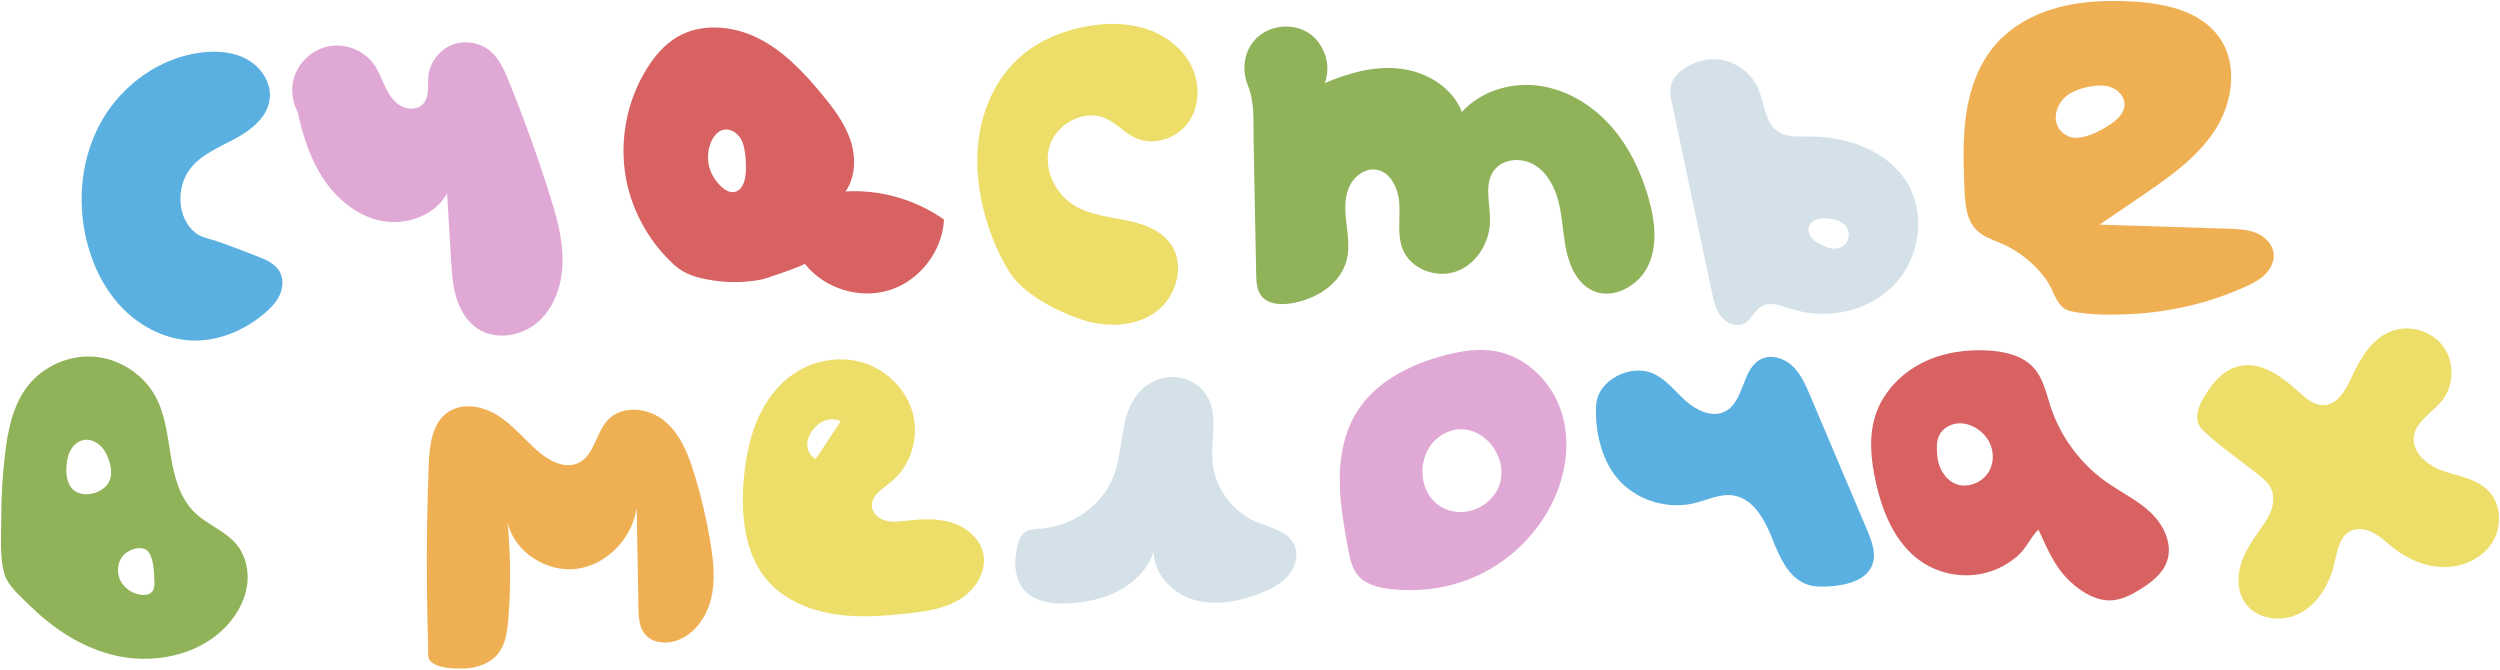 <?xml version="1.0" encoding="UTF-8"?> <svg xmlns="http://www.w3.org/2000/svg" viewBox="6160.279 4961.73 2581.38 691.314" data-guides="{&quot;vertical&quot;:[],&quot;horizontal&quot;:[]}"><path fill="rgb(90, 176, 224)" stroke="none" fill-opacity="1" stroke-width="1" stroke-opacity="1" font-size-adjust="none" id="tSvg13b26225397" title="Path 15" d="M 6424.25 5225.727 C 6434.052 5229.386 6444.718 5233.782 6449.484 5243.1C 6453.231 5250.431 6452.351 5259.504 6448.793 5266.932C 6445.235 5274.355 6439.29 5280.372 6432.978 5285.665C 6412.338 5302.983 6385.87 5314.179 6358.939 5313.35C 6332.16 5312.521 6306.45 5299.762 6287.57 5280.756C 6268.69 5261.749 6256.348 5236.869 6249.868 5210.877C 6239.443 5169.083 6244.175 5123.107 6265.717 5085.806C 6287.258 5048.504 6326.08 5020.908 6368.855 5015.86C 6385.087 5013.944 6402.283 5015.363 6416.405 5023.586C 6430.527 5031.805 6440.793 5047.885 6438.772 5064.1C 6436.423 5082.938 6419.374 5096.265 6402.624 5105.195C 6385.87 5114.13 6367.188 5121.574 6355.979 5136.896C 6342.324 5155.553 6342.956 5186.471 6361.773 5201.933C 6367.638 5206.754 6374.822 5207.731 6381.874 5210.017C 6396.17 5214.649 6410.17 5220.472 6424.25 5225.727Z"></path><path fill="rgb(224, 169, 213)" stroke="none" fill-opacity="1" stroke-width="1" stroke-opacity="1" font-size-adjust="none" id="tSvg1fcd860eb" title="Path 16" d="M 6478 5090.387 C 6464.753 5078.909 6458.939 5059.54 6463.659 5042.664C 6468.383 5025.784 6483.411 5012.255 6500.691 5009.316C 6517.971 5006.381 6536.624 5014.188 6546.658 5028.558C 6551.53 5035.535 6554.384 5043.682 6558.039 5051.371C 6561.694 5059.055 6566.481 5066.643 6573.833 5070.929C 6581.189 5075.211 6591.627 5075.152 6597.328 5068.828C 6603.93 5061.506 6601.61 5050.188 6602.6 5040.373C 6604.011 5026.339 6613.678 5013.442 6626.752 5008.141C 6639.83 5002.844 6655.746 5005.379 6666.529 5014.474C 6675.914 5022.386 6680.992 5034.15 6685.616 5045.523C 6701.187 5083.835 6715.221 5122.775 6727.671 5162.211C 6734.644 5184.296 6741.179 5206.911 6741.204 5230.069C 6741.229 5253.227 6733.953 5277.333 6716.976 5293.085C 6699.999 5308.837 6672.26 5313.835 6653.089 5300.845C 6642.137 5293.426 6635.097 5281.278 6631.329 5268.596C 6627.565 5255.914 6626.752 5242.575 6625.965 5229.37C 6624.613 5206.742 6623.262 5184.115 6621.91 5161.487C 6608.891 5184.974 6578.36 5195.298 6552.17 5189.37C 6525.976 5183.437 6504.401 5163.871 6490.7 5140.771C 6476.994 5117.676 6470.224 5091.179 6464.952 5064.846C 6469.301 5073.36 6473.651 5081.873 6478 5090.387Z"></path><path fill="rgb(216, 97, 97)" stroke="none" fill-opacity="1" stroke-width="1" stroke-opacity="1" font-size-adjust="none" id="tSvg128439dc616" title="Path 17" d="M 7033.344 5159.387 C 7043.955 5144.145 7044.207 5123.471 7038.186 5105.913C 7032.207 5088.355 7020.67 5073.239 7008.838 5058.923C 6990.143 5036.396 6969.553 5014.501 6943.406 5001.322C 6917.216 4988.185 6884.374 4985.111 6859.236 5000.101C 6846.31 5007.806 6836.246 5019.638 6828.288 5032.396C 6807.193 5066.123 6799.403 5107.85 6806.814 5146.882C 6810.225 5164.651 6816.751 5181.788 6825.846 5197.367C 6833.972 5211.262 6844.162 5223.978 6855.994 5234.841C 6867.615 5245.536 6880.752 5248.82 6896.331 5251.262C 6912.963 5253.873 6930.016 5253.536 6946.521 5250.378C 6950.437 5249.62 6991.153 5235.809 6991.153 5233.915C 7011.195 5259.684 7047.828 5271.095 7078.902 5261.242C 7110.018 5251.431 7133.471 5220.989 7134.987 5188.357C 7105.597 5167.724 7069.176 5157.324 7033.344 5159.387ZM 6920.079 5159.597 C 6909.805 5163.26 6898.479 5148.439 6894.858 5140.481C 6890.142 5130.207 6890.142 5117.954 6894.774 5107.681C 6897.258 5102.249 6901.427 5097.07 6907.195 5095.723C 6914.185 5094.123 6921.427 5098.712 6925.09 5104.86C 6928.753 5111.007 6929.553 5118.376 6930.143 5125.534C 6930.858 5134.965 6931.784 5155.345 6920.079 5159.597Z"></path><path fill="rgb(237, 221, 105)" stroke="none" fill-opacity="1" stroke-width="1" stroke-opacity="1" font-size-adjust="none" id="tSvg69e90579b" title="Path 18" d="M 7387.244 5088.228 C 7375.286 5104.902 7351.412 5112.734 7332.759 5104.186C 7321.517 5099.007 7313.053 5088.902 7301.727 5083.891C 7279.495 5074.08 7250.99 5089.449 7244 5112.734C 7237.01 5136.019 7249.853 5162.629 7270.948 5174.756C 7286.359 5183.598 7304.591 5185.493 7322.022 5188.988C 7339.454 5192.441 7357.77 5198.504 7368.423 5212.736C 7384.634 5234.294 7375.455 5268.105 7353.602 5283.895C 7331.707 5299.727 7301.559 5300.022 7276.001 5291.348C 7251.116 5282.927 7216.842 5265.453 7202.484 5242.421C 7183.452 5211.894 7171.536 5172.82 7169.557 5137.03C 7167.199 5094.882 7180.715 5050.545 7211.831 5022.081C 7231.494 5004.102 7257.053 4993.323 7283.327 4988.733C 7303.496 4985.196 7324.675 4985.238 7344.128 4991.68C 7363.581 4998.122 7381.223 5011.428 7390.402 5029.786C 7399.538 5048.143 7399.159 5071.554 7387.244 5088.228Z"></path><path fill="rgb(144, 178, 89)" stroke="none" fill-opacity="1" stroke-width="1" stroke-opacity="1" font-size-adjust="none" id="tSvgf21be5dd11" title="Path 19" d="M 7862.45 5235.304 C 7852.766 5256.567 7826.576 5271.557 7805.228 5261.999C 7787.838 5254.252 7779.796 5234.083 7776.554 5215.304C 7773.901 5200.146 7773.312 5184.651 7769.48 5169.745C 7765.691 5154.84 7757.985 5140.06 7744.848 5132.102C 7731.711 5124.102 7712.384 5125.197 7703.079 5137.492C 7692.258 5151.766 7699.037 5171.935 7698.826 5189.872C 7698.573 5211.935 7685.142 5234.125 7664.468 5241.831C 7643.794 5249.536 7617.309 5239.894 7608.846 5219.515C 7602.825 5205.031 7605.983 5188.609 7605.225 5172.946C 7604.467 5157.283 7596.678 5139.177 7581.141 5136.903C 7568.93 5135.092 7557.267 5144.735 7552.72 5156.272C 7548.172 5167.767 7549.141 5180.651 7550.573 5192.946C 7552.005 5205.241 7553.857 5217.873 7550.91 5229.873C 7544.72 5255.052 7518.741 5271.053 7493.141 5275.01C 7482.362 5276.652 7469.646 5275.978 7462.825 5267.431C 7457.856 5261.199 7457.477 5252.652 7457.351 5244.694C 7456.467 5198.462 7455.541 5152.23 7454.656 5106.039C 7454.277 5086.628 7456.046 5067.681 7448.761 5049.912C 7442.108 5033.701 7444.635 5014.164 7457.35 5001.448C 7471.203 4987.595 7494.993 4985.069 7511.456 4995.764C 7527.877 5006.459 7535.246 5029.196 7528.214 5047.47C 7553.057 5036.901 7580.089 5029.407 7606.868 5032.733C 7633.647 5036.059 7660.048 5052.144 7669.774 5077.323C 7689.143 5055.975 7719.796 5046.544 7748.386 5050.165C 7776.976 5053.744 7803.292 5069.45 7822.619 5090.839C 7841.946 5112.187 7854.704 5138.924 7862.577 5166.63C 7868.977 5189.113 7872.093 5213.998 7862.45 5235.304Z"></path><path fill="rgb(212, 225, 232)" stroke="none" fill-opacity="1" stroke-width="1" stroke-opacity="1" font-size-adjust="none" id="tSvgd0b231c045" title="Path 20" d="M 8129.149 5149.829 C 8108.517 5116.439 8066.159 5102.334 8026.916 5102.67C 8016.431 5102.754 8005.147 5103.47 7996.389 5097.744C 7982.368 5088.481 7982.284 5068.312 7975.546 5052.901C 7967.967 5035.596 7949.904 5023.385 7931.04 5022.837C 7916.64 5022.374 7899.924 5029.237 7890.492 5040.437C 7881.523 5051.09 7885.608 5063.132 7888.26 5075.68C 7896.681 5115.681 7905.145 5155.681 7913.566 5195.724C 7918.324 5218.293 7923.124 5240.862 7927.882 5263.472C 7929.735 5272.272 7931.756 5281.451 7937.356 5288.567C 7942.956 5295.641 7953.23 5299.893 7961.272 5295.725C 7968.725 5291.851 7971.756 5282.377 7978.957 5278.083C 7987.968 5272.736 7999.294 5277.283 8009.231 5280.567C 8045.737 5292.567 8089.106 5283.767 8115.843 5256.103C 8142.539 5228.44 8149.36 5182.545 8129.149 5149.829ZM 8068.769 5207.977 C 8067.38 5212.777 8063.379 5216.693 8058.58 5217.998C 8052.138 5219.766 8045.359 5216.987 8039.506 5213.787C 8036.474 5212.103 8033.485 5210.25 8031.169 5207.682C 8028.853 5205.114 8027.295 5201.661 8027.632 5198.208C 8028.011 5194.04 8031.169 5190.461 8035.001 5188.734C 8043.043 5185.071 8059.17 5187.808 8065.317 5194.124C 8068.769 5197.703 8070.116 5203.177 8068.769 5207.977Z"></path><path fill="rgb(239, 176, 84)" stroke="none" fill-opacity="1" stroke-width="1" stroke-opacity="1" font-size-adjust="none" id="tSvg106d95bfa01" title="Path 21" d="M 8507.891 5223.051 C 8506.67 5213.451 8498.67 5205.83 8489.701 5202.166C 8480.732 5198.545 8470.837 5198.208 8461.153 5197.871C 8416.858 5196.482 8372.562 5195.05 8328.267 5193.66C 8342.794 5183.765 8357.32 5173.87 8371.804 5163.933C 8399.973 5144.733 8428.858 5124.775 8447.342 5096.143C 8465.869 5067.553 8471.469 5027.763 8451.637 5000.057C 8432.142 4972.814 8395.299 4965.067 8361.867 4963.299C 8336.309 4961.909 8310.372 4962.752 8285.656 4969.362C 8260.94 4975.931 8237.361 4988.562 8220.602 5007.889C 8203.507 5027.637 8194.37 5053.321 8190.496 5079.174C 8186.664 5105.027 8187.675 5131.343 8188.728 5157.449C 8189.36 5172.354 8190.581 5188.734 8201.107 5199.26C 8208.265 5206.46 8218.497 5209.492 8227.844 5213.576C 8245.823 5221.534 8261.487 5234.461 8273.024 5250.377C 8281.782 5262.419 8283.508 5280.104 8298.751 5283.177C 8318.835 5287.219 8340.772 5287.051 8361.152 5285.998C 8401.405 5283.977 8441.321 5274.545 8478.122 5258.082C 8485.617 5254.714 8493.154 5250.966 8499.049 5245.198C 8504.902 5239.388 8508.944 5231.219 8507.891 5223.051ZM 8295.467 5102.249 C 8275.972 5092.944 8281.361 5068.649 8296.772 5058.796C 8302.835 5054.922 8309.867 5052.733 8316.941 5051.343C 8324.773 5049.785 8333.109 5049.154 8340.562 5052.017C 8348.015 5054.88 8354.289 5062.038 8353.994 5069.996C 8353.699 5077.449 8348.099 5083.596 8342.162 5088.059C 8331.762 5095.849 8308.857 5108.649 8295.467 5102.249Z"></path><path fill="rgb(144, 178, 89)" stroke="none" fill-opacity="1" stroke-width="1" stroke-opacity="1" font-size-adjust="none" id="tSvg18705921b1d" title="Path 22" d="M 6404.703 5524.15 C 6393.124 5509.918 6374.26 5503.644 6361.166 5490.802C 6345.966 5475.897 6340.197 5454.001 6336.702 5432.991C 6333.207 5411.98 6331.06 5390.169 6320.997 5371.432C 6308.576 5348.4 6284.112 5332.316 6258.049 5330.084C 6231.943 5327.894 6205.122 5339.6 6188.995 5360.19C 6173.416 5380.148 6168.279 5406.212 6165.374 5431.391C 6162.806 5453.328 6161.542 5475.434 6161.584 5497.539C 6161.584 5515.055 6159.858 5536.74 6164.616 5553.75C 6168.153 5566.508 6181.543 5577.666 6190.722 5586.719C 6214.007 5609.582 6241.965 5628.488 6273.713 5637.204C 6317.335 5649.204 6368.83 5638.804 6397.757 5603.982C 6406.978 5592.866 6413.757 5579.392 6415.568 5564.992C 6417.377 5550.635 6413.84 5535.35 6404.703 5524.15ZM 6258.343 5470.591 C 6250.764 5473.159 6241.585 5472.654 6235.69 5467.223C 6229.753 5461.749 6228.49 5452.823 6228.827 5444.696C 6229.08 5438.675 6230.006 5432.57 6232.785 5427.222C 6235.564 5421.874 6240.406 5417.369 6246.301 5416.106C 6255.606 5414.127 6264.996 5420.738 6269.375 5429.201C 6278.259 5446.422 6278.217 5463.854 6258.343 5470.591ZM 6316.996 5573.077 C 6314.301 5575.898 6309.964 5576.361 6306.091 5575.898C 6297.08 5574.803 6288.617 5569.245 6284.575 5561.161C 6280.533 5553.035 6281.375 5542.55 6287.186 5535.603C 6292.112 5529.666 6304.997 5524.445 6312.071 5530.045C 6319.018 5535.561 6319.397 5553.877 6319.734 5561.961C 6319.902 5565.877 6319.691 5570.214 6316.996 5573.077Z"></path><path fill="rgb(239, 176, 84)" stroke="none" fill-opacity="1" stroke-width="1" stroke-opacity="1" font-size-adjust="none" id="tSvg8f88bf784" title="Path 23" d="M 6894.394 5580.445 C 6889.636 5599.308 6876.962 5617.203 6858.52 5623.351C 6847.278 5627.098 6833.299 5625.498 6825.93 5616.235C 6820.119 5608.909 6819.698 5598.845 6819.53 5589.498C 6818.898 5555.055 6818.267 5520.613 6817.677 5486.17C 6813.13 5517.37 6787.192 5544.866 6755.992 5549.034C 6724.749 5553.203 6691.486 5531.813 6684.328 5501.16C 6687.57 5534.381 6687.865 5567.94 6685.128 5601.204C 6684.118 5613.667 6682.391 5626.804 6674.644 5636.615C 6666.602 5646.72 6653.296 5651.436 6640.454 5651.942C 6631.485 5652.279 6618.138 5651.984 6609.927 5647.984C 6600.327 5643.394 6602.685 5638.931 6602.306 5627.605C 6601.674 5606.847 6601.253 5586.047 6601.085 5565.246C 6600.748 5524.066 6601.38 5482.845 6602.938 5441.707C 6603.738 5421.665 6606.264 5398.717 6622.77 5387.348C 6637.844 5376.948 6659.023 5381.032 6674.434 5390.843C 6689.887 5400.654 6701.634 5415.222 6715.361 5427.307C 6727.108 5437.623 6743.698 5446.465 6757.72 5439.644C 6774.141 5431.686 6775.531 5408.401 6788.12 5395.18C 6802.899 5379.643 6830.015 5382.717 6846.479 5396.401C 6862.984 5410.128 6871.153 5431.223 6877.427 5451.728C 6884.501 5474.928 6890.017 5498.592 6893.933 5522.55C 6897.047 5541.75 6899.11 5561.582 6894.394 5580.445Z"></path><path fill="rgb(237, 221, 105)" stroke="none" fill-opacity="1" stroke-width="1" stroke-opacity="1" font-size-adjust="none" id="tSvgcdc75ee30f" title="Path 24" d="M 7175.409 5532.697 C 7171.872 5517.286 7157.851 5505.918 7142.735 5501.286C 7127.577 5496.654 7111.324 5497.707 7095.576 5499.433C 7088.628 5500.191 7081.513 5501.075 7074.734 5499.307C 7067.997 5497.539 7061.597 5492.36 7060.628 5485.412C 7059.112 5474.086 7071.323 5466.506 7080.249 5459.348C 7100.165 5443.348 7109.134 5415.263 7103.281 5390.379C 7097.386 5365.494 7077.428 5344.736 7053.133 5336.736C 7028.838 5328.736 7001.048 5333.283 6979.869 5347.641C 6955.616 5364.104 6940.795 5391.81 6934.058 5420.358C 6923.279 5466.211 6921.174 5533.328 6959.279 5567.981C 6977.216 5584.318 7001.006 5593.034 7025.048 5596.318C 7049.048 5599.602 7073.47 5597.75 7097.554 5595.139C 7116.333 5593.076 7135.744 5590.297 7151.786 5580.276C 7167.83 5570.298 7179.661 5551.14 7175.409 5532.697ZM 7002.564 5435.685 C 6980.08 5422.464 7005.596 5385.537 7028.375 5396.653Z"></path><path fill="rgb(212, 225, 232)" stroke="none" fill-opacity="1" stroke-width="1" stroke-opacity="1" font-size-adjust="none" id="tSvg14b0a2b10b3" title="Path 25" d="M 7490.782 5555.729 C 7483.371 5564.571 7472.634 5569.961 7461.897 5574.213C 7440.17 5582.76 7415.917 5587.603 7393.475 5581.203C 7371.075 5574.761 7351.453 5554.634 7351.538 5531.265C 7345.938 5548.444 7332.506 5562.423 7316.674 5571.097C 7300.842 5579.813 7282.695 5583.56 7264.673 5584.697C 7247.536 5585.792 7228.167 5583.56 7217.22 5570.339C 7206.567 5557.539 7207.157 5537.496 7211.662 5522.338C 7216.294 5506.59 7225.262 5508.906 7239.62 5507.054C 7270.863 5503.054 7300.168 5481.412 7310.821 5451.39C 7320.674 5423.558 7316.589 5389.831 7335.832 5367.473C 7344.927 5356.947 7358.78 5350.462 7372.717 5351.01C 7386.612 5351.557 7400.17 5359.389 7407.033 5371.516C 7418.233 5391.39 7410.233 5416.148 7412.296 5438.843C 7414.738 5465.412 7432.591 5490.002 7457.097 5500.486C 7471.371 5506.591 7489.224 5509.623 7496.298 5523.476C 7501.519 5533.75 7498.192 5546.845 7490.782 5555.729Z"></path><path fill="rgb(224, 169, 213)" stroke="none" fill-opacity="1" stroke-width="1" stroke-opacity="1" font-size-adjust="none" id="tSvg11b9e37e22c" title="Path 26" d="M 7773.312 5389.537 C 7763.965 5357.621 7737.354 5330.21 7704.637 5324.357C 7687.121 5321.199 7669.015 5324.104 7651.752 5328.652C 7616.13 5338.042 7580.593 5355.979 7561.14 5387.263C 7548.466 5407.726 7543.708 5432.232 7543.624 5456.275C 7543.54 5480.317 7547.877 5504.149 7552.171 5527.813C 7553.897 5537.16 7555.75 5546.887 7561.35 5554.592C 7572.129 5569.413 7598.108 5570.761 7614.656 5571.055C 7639.456 5571.476 7664.383 5566.213 7686.868 5555.644C 7717.984 5540.991 7744.174 5516.149 7760.511 5485.875C 7776.26 5456.612 7782.66 5421.412 7773.312 5389.537ZM 7705.311 5469.328 C 7697.185 5483.097 7680.847 5491.728 7664.889 5490.297C 7621.941 5486.339 7616.636 5424.949 7653.984 5408.233C 7689.564 5392.316 7724.175 5437.538 7705.311 5469.328Z"></path><path fill="rgb(90, 176, 224)" stroke="none" fill-opacity="1" stroke-width="1" stroke-opacity="1" font-size-adjust="none" id="tSvga6605c17d5" title="Path 27" d="M 8093.696 5544.487 C 8087.801 5560.782 8067.506 5565.877 8050.201 5567.098C 8042.369 5567.645 8034.327 5567.856 8026.874 5565.414C 8007.084 5558.972 7997.779 5536.993 7990.116 5517.666C 7982.411 5498.297 7970.831 5476.697 7950.326 5473.371C 7936.642 5471.139 7923.378 5477.961 7909.946 5481.245C 7883.167 5487.771 7853.187 5479.266 7833.819 5459.56C 7814.534 5439.981 7806.997 5407.686 7808.303 5380.612C 7809.566 5354.043 7843.925 5337.075 7867.209 5347.39C 7880.851 5353.453 7890.115 5366.127 7901.23 5376.022C 7912.388 5385.917 7928.725 5393.37 7941.904 5386.38C 7961.694 5375.896 7958.746 5341.958 7978.999 5332.358C 7989.694 5327.305 8002.915 5331.769 8011.463 5339.979C 8019.969 5348.19 8024.769 5359.39 8029.4 5370.253C 8049.021 5416.612 8068.685 5463.012 8088.306 5509.371C 8093.022 5520.529 8097.822 5533.076 8093.696 5544.487Z"></path><path fill="rgb(216, 97, 97)" stroke="none" fill-opacity="1" stroke-width="1" stroke-opacity="1" font-size-adjust="none" id="tSvg180ef38dc94" title="Path 28" d="M 8380.858 5490.886 C 8367.3 5478.044 8349.994 5469.917 8334.752 5459.096C 8308.226 5440.233 8287.93 5412.78 8277.699 5381.874C 8273.067 5367.895 8270.12 5352.61 8260.267 5341.621C 8249.235 5329.242 8231.719 5324.989 8215.214 5323.768C 8191.13 5322.042 8166.371 5325.621 8144.855 5336.484C 8123.339 5347.389 8105.275 5366 8097.359 5388.779C 8089.485 5411.474 8091.97 5436.485 8097.233 5459.98C 8104.181 5491.054 8117.317 5522.844 8143.423 5541.118C 8163.044 5554.887 8188.939 5559.308 8212.013 5552.866C 8223.634 5549.624 8234.413 5543.687 8243.508 5535.813C 8252.561 5527.939 8257.024 5516.276 8265.066 5508.528C 8275.972 5532.149 8284.098 5552.781 8306.077 5569.076C 8315.846 5576.318 8327.467 5582.045 8339.635 5581.666C 8350.793 5581.287 8361.109 5575.94 8370.541 5570.003C 8381.994 5562.845 8393.489 5553.919 8397.868 5541.16C 8403.974 5523.476 8394.458 5503.729 8380.858 5490.886ZM 8200.897 5460.317 C 8179.128 5470.212 8162.244 5452.485 8160.602 5432.232C 8160.012 5425.158 8159.465 5417.748 8162.539 5411.39C 8166.371 5403.306 8175.592 5398.632 8184.518 5398.8C 8193.445 5398.968 8201.866 5403.432 8208.224 5409.748C 8223.003 5424.401 8221.277 5451.054 8200.897 5460.317Z"></path><path fill="rgb(237, 221, 105)" stroke="none" fill-opacity="1" stroke-width="1" stroke-opacity="1" font-size-adjust="none" id="tSvg55e9edaa46" title="Path 29" d="M 8734.126 5521.203 C 8724.021 5537.793 8704.188 5547.182 8684.736 5547.309C 8665.284 5547.436 8646.42 5539.225 8631.177 5527.14C 8624.608 5521.919 8618.545 5515.94 8611.177 5511.982C 8603.766 5508.024 8594.503 5506.34 8587.05 5510.171C 8575.976 5515.897 8573.703 5530.382 8570.882 5542.55C 8566.04 5563.603 8554.671 5584.319 8535.682 5594.635C 8516.734 5604.993 8489.576 5601.54 8477.828 5583.393C 8470.797 5572.53 8470.207 5558.34 8473.702 5545.835C 8477.155 5533.33 8484.271 5522.171 8491.765 5511.561C 8496.65 5504.698 8501.786 5497.919 8504.902 5490.087C 8507.975 5482.255 8508.818 5473.076 8505.028 5465.581C 8502.207 5459.981 8497.154 5455.897 8492.27 5451.981C 8473.491 5436.907 8452.48 5422.844 8435.09 5406.17C 8421.363 5393.033 8433.574 5374.549 8443.09 5361.117C 8450.501 5350.633 8461.153 5341.875 8473.743 5339.432C 8496.354 5335.053 8517.281 5351.432 8534.376 5366.885C 8541.576 5373.369 8549.744 5380.317 8559.429 5380.064C 8574.419 5379.727 8582.924 5363.348 8589.198 5349.706C 8597.956 5330.59 8610.083 5310.969 8629.746 5303.6C 8648.357 5296.568 8671.262 5303.389 8683.01 5319.432C 8694.8 5335.474 8694.379 5359.348 8682.126 5375.012C 8672.021 5387.896 8654.42 5396.781 8652.652 5413.076C 8650.841 5429.666 8667.263 5442.55 8683.01 5448.066C 8698.757 5453.582 8716.61 5455.94 8728.695 5467.477C 8742.758 5480.907 8744.231 5504.571 8734.126 5521.203Z"></path><defs></defs></svg> 
